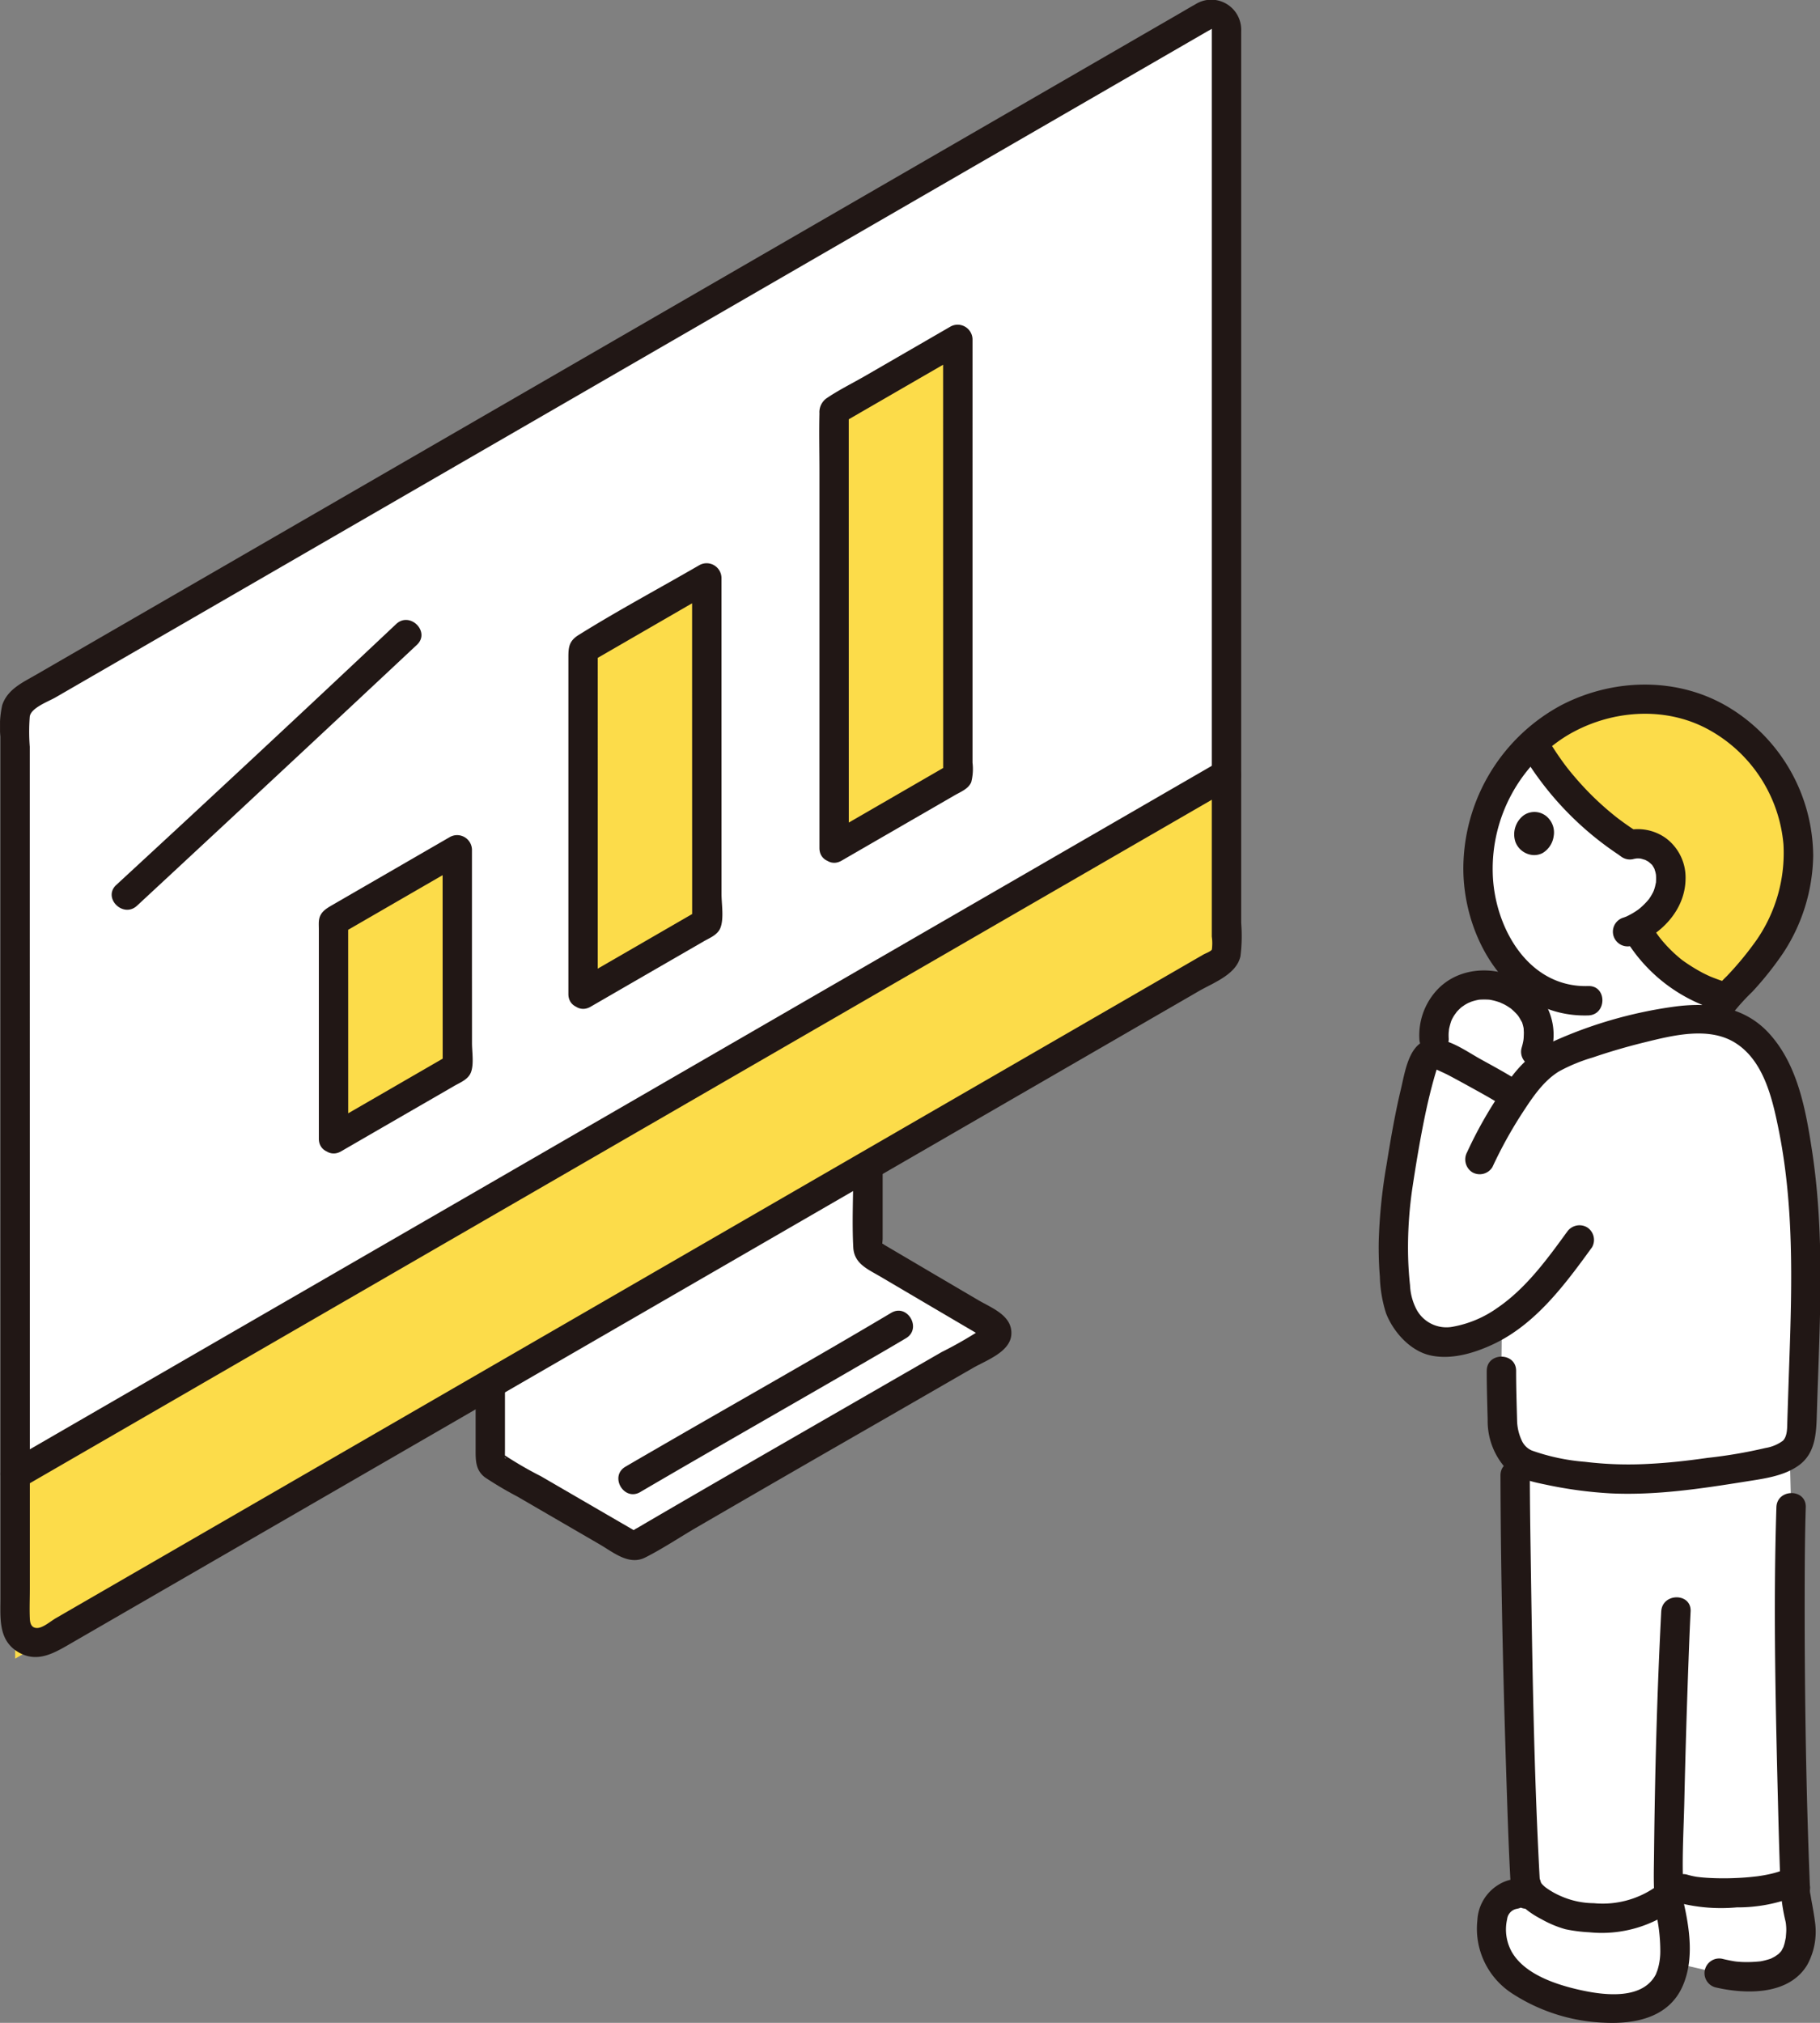 <svg width="100%" height="100%" viewBox="0 0 180 200" version="1.1" xmlns="http://www.w3.org/2000/svg" xml:space="preserve" fill-rule="evenodd" clip-rule="evenodd" stroke-linejoin="round" stroke-miterlimit="2"><rect x="0" y="0" width="180" height="200" fill="#808080" stroke="none"/><g><g><g><g transform="matrix(.726 0 0 .726 .004 -.004)"><clipPath id="_clip1"><rect x="0" y="0" width="247.988" height="275.497"/></clipPath><g clip-path="url(#_clip1)" fill-rule="nonzero"><path d="M135.262 180.555c-3.15-1.837-9.337-5.478-16.487-9.691a1.092 1.092 0 01-.537-.936v-11.2l-51.45 29.744v10.263c.001.387.208.745.543.939 8.432 4.9 15.584 9.057 18.466 10.723.335.197.752.194 1.084-.007 6.012-3.6 33.831-19.57 48.38-27.968a1.08 1.08 0 00.001-1.867z" fill="#fff"/><path d="M167.073 3.921c0 28.635 0 84.982.007 125.428a1.976 1.976 0 01-.992 1.72C124.505 155.1 46.751 200.059 6.531 223.307c-.454.263-.97.402-1.495.402a2.994 2.994 0 01-2.98-2.98v-.004c0-32.761-.006-86.636-.012-123.149 0-1.062.57-2.047 1.491-2.576C40.21 73.8 145.006 13.22 164.077 2.2c.303-.174.647-.266.996-.266a2.01 2.01 0 012 1.987zM244.56 257.081l-1-.54c-3.164 1.524-13.136 1.711-15.025.345-3.606 4.147-8.8 4.747-13.478 4.119a7.93 7.93 0 01-1.879-.376 13.118 13.118 0 01-4.53-2.641c-.013-.013-.031-.02-.043-.034l-.575.053c-.771-.463-3.122.014-4.086 1.464-.964 1.45-.929 4.243-.385 5.9 1.186 3.6 4.657 5.432 8.227 6.719a21.533 21.533 0 0011.544 1.028 6.03 6.03 0 003.849-2.99 7.915 7.915 0 00.879-2.816l6.141 1.412a15.53 15.53 0 003.832.492c.612-.004 1.224-.04 1.833-.106a6.085 6.085 0 004.575-2.479 7.895 7.895 0 00.9-3.765c.034-1.317-.821-4.473-.779-5.785zM227.464 120.941a6.617 6.617 0 01-.925 2.241 9.684 9.684 0 01-3.662 3.211 19.477 19.477 0 0012.395 9.485 10.306 10.306 0 00-2.282 3.006 23.612 23.612 0 00-6.659.514c-5.508 1.071-13.1 3.571-15.086 4.861a14.476 14.476 0 00-3.306 3.092l1.272-4.1a7.61 7.61 0 00.03-4.626 7.003 7.003 0 00-3.132-3.459l.526-2.838c-.011-.009-.021-.02-.031-.03a18.532 18.532 0 01-4.838-9.539 23.553 23.553 0 014.12-18.329 22.801 22.801 0 012.948-3.269 40.118 40.118 0 0013.236 13.89 4.493 4.493 0 015 2.206 5.606 5.606 0 01.394 3.684z" fill="#fff"/><path d="M204.012 134.339a7.449 7.449 0 00-3.383-.05c-3.312.729-5.589 3.845-5.277 7.222l.136 1.992c.299.015.592.083.867.2 2.082.983 7.969 4.259 9.51 5.261l.6.375a19.495 19.495 0 014.128-4.617l-1.384-1.471a7.61 7.61 0 00.03-4.626 7.454 7.454 0 00-5.227-4.286z" fill="#fff"/><path d="M235.7 200.089a430.29 430.29 0 003.477-.556c1.61-.263 4.326-.975 5.2-2.024 1.111-1.334 1.054-2.744 1.114-4.729.46-15.271 1.348-26.657-1.32-39.685-.835-4.078-2-8.318-4.918-11.285-2.918-2.967-6.632-3.636-12.923-2.412-5.508 1.071-13.1 3.571-15.086 4.861a18.02 18.02 0 00-4.786 5.088l-.594-.386c-1.541-1-7.428-4.278-9.51-5.261a2.895 2.895 0 00-1.405-.193c-.613.089-.918.778-1.1 1.37a112.947 112.947 0 00-3.26 15.626 52.975 52.975 0 00-.294 16.169 7.839 7.839 0 003.217 5.125c1.488 1.243 3.712 1.112 5.6.682a16.7 16.7 0 005.48-2.381l-.068 6.594c-.007 3.107.129 6.669.129 6.669-.068 1.676.812 4.5 2.185 5.444 1.222.843 2.852 1.222 6.519 1.889 7.496 1.362 14.221.661 22.343-.605z" fill="#fff"/><path d="M221.966 201.435a46.597 46.597 0 01-8.606-.741c-4.127-.75-5.673-1.137-6.963-2.229-.075 9.009.638 44.383 1.336 57.241l.214 1.067c.308 1.541 2.7 2.852 5.225 3.855a7.93 7.93 0 001.879.376c4.674.628 9.872.028 13.478-4.119 2.311 1.671 16.718 1.019 15.963-1.56-.465-12.777-.875-38.592-.5-50.05 0 0-.1-3.931-.188-7.27a13.632 13.632 0 01-4.623 1.528 110.605 110.605 0 01-17.215 1.902z" fill="#fff"/><path d="M8.881 221.948l-6.825 3.945v-25.045c38.952-22.515 122.119-70.6 165.019-95.393v25.04c-40.538 23.433-117.026 67.658-158.194 91.453zM113.621 115.5l16.857-9.746c0-12.086-.006-30.055-.009-59.541l-16.854 9.747.006 59.54zM79.428 135.388l16.858-9.746c0-12.086-.007-17.459-.009-46.945l-16.855 9.747.006 46.944zM45.437 155.083l16.857-9.746c0-12.086-.006-.127-.009-29.613l-16.854 9.746c0 1.23.004 10.623.006 29.613zM219.48 95.7a22.748 22.748 0 00-10.653 5.462 40.236 40.236 0 0013.243 13.884 4.493 4.493 0 015 2.206 6.143 6.143 0 01-.528 5.928 9.684 9.684 0 01-3.662 3.211 19.477 19.477 0 0012.392 9.485c.095-.1.193-.2.295-.316 2.778-3.056 4.779-5.185 6.479-8.187a22.081 22.081 0 002.75-13.893c-1.384-9.628-9.571-17.685-19.287-18.235a22.856 22.856 0 00-6.029.455z" fill="#fcdc4a"/><path d="M165.073 3.921v123.628a6.5 6.5 0 01.009 1.784c-.184.272-.887.516-1.177.683l-2.873 1.661-6.045 3.494c-19.28 11.144-38.559 22.289-57.837 33.435l-61.18 35.373-25.581 14.787-2.822 1.634c-.685.4-1.712 1.3-2.5 1.316-.805.011-.98-.637-1.009-1.292-.059-1.347 0-2.71 0-4.058v-16.5c0-25.267-.003-50.533-.008-75.8V101.7a26.557 26.557 0 010-4.126c.2-1.192 2.533-2.027 3.512-2.593 6.225-3.6 12.449-7.198 18.673-10.793a232912.58 232912.58 0 0149.078-28.372l50.565-29.231 35.307-20.411 2.424-1.4.991-.574a3.73 3.73 0 00.49-.283c.018-.014-.015-.023-.013 0 .2 2.55 4.2 2.571 4 0a4.086 4.086 0 00-4.065-3.954c-.774 0-1.532.221-2.185.637-.752.415-1.488.86-2.232 1.29l-6.144 3.552-17.7 10.232L87.754 44 35.488 74.217l-21.8 12.6-8.807 5.092C3.052 92.966 1.034 93.863.3 96.02a13.604 13.604 0 00-.252 4.292v4.572c0 25.822.003 51.644.008 77.467v35.281c0 2.707-.317 5.7 2.359 7.33s5.053.113 7.4-1.244L22 216.675l59.693-34.508a770370.61 770370.61 0 0162.179-35.946l13.141-7.6 6.288-3.635c1.991-1.151 5.136-2.264 5.677-4.759a21.91 21.91 0 00.1-4.5V3.921c-.005-2.574-4.005-2.578-4.005 0z" fill="#211715"/><path d="M3.068 202.575l27.2-15.725 33.53-19.384a428034.18 428034.18 0 0036.262-20.963l34.9-20.175 29.94-17.305 3.192-1.845c2.228-1.287.216-4.745-2.019-3.454l-29.059 16.8-34.487 19.937-36.318 21-34.053 19.678-28.194 16.3-2.913 1.684c-2.228 1.288-.216 4.746 2.019 3.454v-.002zM114.63 117.222l8.975-5.189 4.158-2.4 2.28-1.318c.82-.474 1.873-.866 2.263-1.792.222-.868.28-1.77.172-2.66V46.212a2.029 2.029 0 00-2.019-1.987c-.347 0-.688.09-.99.26l-11.526 6.665c-1.76 1.018-3.646 1.94-5.329 3.082a2.328 2.328 0 00-.99 2.084c-.065 2.662 0 5.333 0 8v51.187c0 2.574 4 2.578 4 0l-.006-53.8v-5.748l-.991 1.726 16.854-9.746-3.009-1.727c0 16.878.003 33.756.008 50.635v8.906l.991-1.727-16.858 9.746c-2.23 1.288-.213 4.746 2.017 3.454zM80.438 137.115l8.975-5.189 4.157-2.4 2.281-1.318c.82-.474 1.873-.866 2.263-1.792.528-1.253.172-3.292.171-4.655v-4c0-6.488-.002-12.976-.005-19.464v-19.6a2.029 2.029 0 00-2.02-1.986c-.347 0-.688.089-.99.259-5.479 3.169-11.1 6.171-16.471 9.525-1.291.807-1.374 1.676-1.374 2.984v45.909c0 2.574 4 2.578 4 0V88.444l-.99 1.726 16.854-9.746-3.012-1.724c0 13.2.002 26.4.007 39.6v7.341l.991-1.727-16.858 9.746c-2.226 1.289-.217 4.747 2.021 3.455zM46.446 156.81l8.975-5.189 4.158-2.4 2.28-1.319c.82-.474 1.873-.866 2.263-1.792.465-1.1.172-2.833.172-4.041v-2.146c0-2.616-.002-5.232-.005-7.847v-16.349a2.028 2.028 0 00-2.018-1.989c-.349 0-.692.09-.995.262l-12.938 7.481-2.955 1.709c-1 .578-1.878 1.063-1.952 2.336-.021.347 0 .7 0 1.048v28.512c0 2.574 4 2.579 4 0 0-9.871-.002-19.742-.006-29.613l-.985 1.727 16.86-9.749-3.01-1.727c0 8.142.003 16.284.008 24.425v5.188l.991-1.727-16.858 9.746c-2.231 1.289-.22 4.744 2.015 3.454zM64.788 188.741v8.433c0 1.525-.093 3.032 1.308 4.053a49.69 49.69 0 004.388 2.594l4.22 2.452a25129.5 25129.5 0 006.982 4.055c1.866 1.083 3.984 2.906 6.2 1.79 2.43-1.221 4.744-2.788 7.1-4.153a6029.61 6029.61 0 0124.921-14.386l12.618-7.269c1.793-1.034 5.079-2.172 5.241-4.55.177-2.595-2.659-3.611-4.532-4.709a4379.156 4379.156 0 01-8.5-5l-2.424-1.427-1.253-.738-.635-.375c-.301-.257-.363-.119-.187.414-.12-.117 0-1.012 0-1.155v-9.328c0-2.574-4-2.578-4 0 0 3.47-.183 6.988 0 10.452.117 2.207 1.958 2.948 3.641 3.939l5.872 3.457 4.9 2.882 2.1 1.233c.295.172.588.378.9.524.961.458-.224-.246.116-.7l.718-.717a54.811 54.811 0 01-6.212 3.628c-2.366 1.364-4.733 2.727-7.1 4.089l-14.761 8.5a7114.848 7114.848 0 00-13 7.517c-1.618.939-3.234 1.88-4.849 2.823-.571.333-1.141.669-1.712 1.006-.201.1-.394.215-.578.343a2.624 2.624 0 00-.306.182c.719.098.897.06.532-.113l-.337-.195a4386.405 4386.405 0 01-7.336-4.258l-5.13-2.98a50.696 50.696 0 01-5.581-3.287l.717.717c.066.086-.023.375-.044-.131-.013-.333 0-.669 0-1v-8.617c0-2.574-4-2.578-4 0l.003.005zM18.66 123.352A10752.154 10752.154 0 0056.792 87.82c1.878-1.769-.955-4.593-2.829-2.828a4831.01 4831.01 0 01-38.132 35.532c-1.891 1.754.942 4.578 2.829 2.828z" fill="#211715"/><path d="M87.216 203.2c10.029-5.87 20.134-11.611 30.187-17.438 2.008-1.164 4.018-2.324 6.012-3.511 2.21-1.315.2-4.774-2.019-3.453-9.924 5.905-19.991 11.576-29.992 17.351-2.071 1.2-4.143 2.389-6.207 3.6-2.22 1.3-.209 4.759 2.019 3.454v-.003zM211.644 113.9a3.18 3.18 0 01-1.493 2.272 2.48 2.48 0 01-1.841.188 2.768 2.768 0 01-1.864-1.672 3.246 3.246 0 011.115-3.646 2.574 2.574 0 013.457.488c.554.655.784 1.527.626 2.37zM204.4 200.941c.045 14.884.418 29.777.919 44.652.114 3.414.238 6.828.423 10.239.14 2.56 4.141 2.576 4 0-.808-14.858-1.011-29.767-1.235-44.642-.052-3.416-.1-6.832-.107-10.249-.008-2.573-4.008-2.578-4 0zM241.989 205.275c-.443 13.93-.095 27.915.257 41.844.084 3.321.179 6.642.314 9.962.1 2.565 4.1 2.578 4 0-.566-13.933-.753-27.9-.713-41.843.01-3.321.037-6.643.142-9.963.082-2.575-3.918-2.572-4 0zM226.3 219.465c-.566 11-.866 22.041-.98 33.056-.02 1.9-.087 3.82.055 5.716.191 2.551 4.193 2.572 4 0-.32-4.267-.026-8.636.071-12.906.141-6.229.327-12.456.556-18.682.087-2.4.175-4.79.3-7.184.132-2.572-3.868-2.565-4 0h-.002z" fill="#211715"/><path d="M206.018 257.3c.5 1.954 2.32 3.219 4.016 4.1a14.642 14.642 0 003.217 1.34 21.15 21.15 0 003.269.417c4.276.43 8.559-.798 11.957-3.429a2.022 2.022 0 000-2.828 2.058 2.058 0 00-2.829 0 12.568 12.568 0 01-8.534 2.293 11.265 11.265 0 01-4.477-.959 10.692 10.692 0 01-2.133-1.222 5.65 5.65 0 01-.552-.542c.085.1.062.053-.069-.14.061.165.059.135-.008-.089-.641-2.491-4.5-1.435-3.857 1.063v-.004z" fill="#211715"/><path d="M228.766 259.164a23.46 23.46 0 007.817.6 21.23 21.23 0 007.985-1.493 2.025 2.025 0 00.717-2.736 2.055 2.055 0 00-2.736-.718c-.36.168.468-.157.065-.025-.1.032-.192.071-.289.1-.233.079-.471.148-.709.211-.553.145-1.116.254-1.68.346l-.42.064c-.24.037.319-.035-.076.011-.33.038-.659.076-.99.107a33.64 33.64 0 01-2.055.137 36.503 36.503 0 01-3.914-.036 28.035 28.035 0 01-.816-.068c-.154-.015-.308-.037-.462-.051.541.049.054.007-.047-.009a9.526 9.526 0 01-1.326-.3 1.99 1.99 0 00-.532-.072 2.01 2.01 0 00-2.001 2.001c0 .897.604 1.69 1.469 1.929v.002z" fill="#211715"/><path d="M209.033 256.279a5.368 5.368 0 00-4.916.409 6.012 6.012 0 00-2.862 4.808 10.507 10.507 0 004.786 10.024 24.75 24.75 0 0012.462 3.948c4.222.213 8.782-.681 10.685-4.921 1.634-3.642.976-7.937.112-11.685-.579-2.508-4.436-1.446-3.858 1.063.486 1.905.731 3.862.73 5.828a8.742 8.742 0 01-.175 1.752 9.778 9.778 0 01-.21.808c-.026.082-.315.786-.122.372-1.716 3.7-6.969 3.084-10.281 2.359-3.249-.711-7.567-2.081-9.389-5.122a6.268 6.268 0 01-.69-4.541 1.63 1.63 0 01.959-1.311c.268-.125.588-.128.85-.247.126-.058.271.087-.1-.09 2.31 1.108 4.342-2.34 2.019-3.454zM242.56 257.081c.08 1.506.295 3.002.643 4.47.05.199.084.402.1.607 0-.526-.016-.118 0 .021.029.284.039.57.027.856-.01.243-.033.483-.051.725-.035.469.058-.207-.03.22-.052.251-.1.5-.165.749-.021.074-.209.637-.144.474.065-.163-.195.349-.228.415-.133.189-.133.198 0 .027a4.862 4.862 0 01-.622.625c.314-.264-.171.1-.248.149-.18.109-.366.2-.555.3-.211.1-.219.1-.023.01a6.037 6.037 0 01-.257.091 9.846 9.846 0 01-1.233.3 4.19 4.19 0 00.087-.012 22.206 22.206 0 01-1.199.091c-.465.02-.93.021-1.394 0-.225-.011-.448-.034-.672-.05-.241-.029-.256-.029-.046 0l-.291-.044a22.823 22.823 0 01-1.532-.31 1.99 1.99 0 00-.532-.072c-1.097 0-2 .903-2 2 0 .898.604 1.691 1.469 1.929 4.141.969 10.055 1.109 12.545-3.09a9.426 9.426 0 001.042-5.789c-.125-.973-.3-1.935-.477-2.9-.037-.211-.074-.422-.109-.634a18.547 18.547 0 01-.048-.3c-.033-.23-.03-.2.011.1a2.744 2.744 0 01-.065-.951c0-1.097-.903-2-2-2s-2 .903-2 2l-.003-.007zM213.416 167.839c-2.708 3.73-5.582 7.653-9.436 10.281a15.083 15.083 0 01-6.12 2.575 4.622 4.622 0 01-5.03-2.627 7.877 7.877 0 01-.751-3.04 45.859 45.859 0 01-.271-4.524 55.675 55.675 0 01.636-9c.424-2.789.884-5.577 1.429-8.344.271-1.383.568-2.761.905-4.129.187-.76.387-1.516.6-2.269.085-.3.174-.6.263-.9.061-.167.111-.337.151-.51.072-.228-.095-.181-.5.14 0-.02 1.75.795 1.892.87 1 .526 1.993 1.067 2.982 1.614 1.579.874 3.174 1.741 4.694 2.716 2.173 1.4 4.181-2.066 2.019-3.454-1.655-1.062-3.4-2-5.117-2.949-1.746-.961-3.819-2.464-5.826-2.733-3.9-.522-4.445 4.045-5.122 6.87-.8 3.353-1.378 6.755-1.927 10.157a73.333 73.333 0 00-1.072 10.486c-.025 1.595.02 3.191.153 4.78.044 1.702.328 3.39.846 5.012 1 2.562 3.324 5.159 6.1 5.744 2.815.593 5.829-.3 8.374-1.476 5.855-2.7 9.907-8.195 13.588-13.267a2.026 2.026 0 00-.718-2.736 2.053 2.053 0 00-2.736.717l-.006-.004z" fill="#211715"/><path d="M211.14 143.78c1.504-4.171-.511-8.854-4.575-10.629-3.685-1.72-8.337-1.265-11.071 1.972a9.09 9.09 0 00-2.142 6.388 2.054 2.054 0 002 2 2.028 2.028 0 002-2 8.344 8.344 0 01-.014-.775c0-.084.094-.836.021-.407.079-.422.188-.837.324-1.244.084-.218.084-.226 0-.025a6.305 6.305 0 01.425-.79c.044-.071.479-.63.211-.318.156-.182.315-.358.487-.524.13-.125.263-.244.4-.358-.314.257.269-.171.335-.212.211-.128.428-.242.65-.349-.347.168.185-.069.221-.081a7.136 7.136 0 011.107-.283c-.225.026-.218.026.021 0 .433-.026.867-.026 1.3 0 .24.025.248.025.026 0a7.677 7.677 0 01.916.203c.241.068.478.149.713.237-.364-.136.309.15.377.186.166.086.329.179.489.277.06.037.664.455.359.222.334.275.647.572.939.891.148.18.159.188.036.025.073.1.143.2.211.3.136.207.246.424.37.637.2.349-.033-.235.1.219.087.266.153.538.2.814-.036-.279.008.375.009.451 0 .261-.013.518-.026.778-.028.253-.03.294-.005.123a8.826 8.826 0 01-.275 1.206 1.99 1.99 0 00-.072.532 2.01 2.01 0 002.001 2.001c.897 0 1.689-.604 1.928-1.469l.004.002z" fill="#211715"/><path d="M202.527 186.692c0 2.217.071 4.431.128 6.647a9.625 9.625 0 002.457 6.619c1.419 1.374 3.549 1.841 5.415 2.225a57.523 57.523 0 008.891 1.2c6.161.289 12.305-.638 18.371-1.609 2.432-.389 5.185-.717 7.243-2.2 2.384-1.717 2.393-4.625 2.474-7.279.363-11.885 1.144-23.811-.67-35.622-.851-5.545-1.952-11.715-5.891-15.985-3.43-3.718-8.233-4.238-13-3.574a59.81 59.81 0 00-16.5 4.786 16.761 16.761 0 00-6.266 5.811 57.089 57.089 0 00-5.326 9.209 2.068 2.068 0 00.717 2.737 2.026 2.026 0 002.737-.718 59.168 59.168 0 014.1-7.411c1.341-2.053 2.843-4.326 4.986-5.623a23.163 23.163 0 014.572-1.883 83.738 83.738 0 017.013-2.052c3.79-.932 8.665-2.184 12.269-.027 4 2.395 5.191 7.665 6.046 11.892 2.065 10.22 1.831 20.644 1.474 31.009-.101 2.918-.198 5.836-.291 8.754-.026.818.029 1.976-.6 2.615a5.438 5.438 0 01-2.356.984 65.44 65.44 0 01-7.926 1.352c-2.66.382-5.336.684-8.021.816a49.032 49.032 0 01-8.676-.283 28.077 28.077 0 01-7.245-1.543 2.702 2.702 0 01-1.374-1.4 6.806 6.806 0 01-.618-2.776c-.058-2.224-.13-4.445-.129-6.669 0-2.574-4-2.579-4 0l-.004-.002z" fill="#211715"/><path d="M234.958 139.46a29.12 29.12 0 013.745-4.385 44.254 44.254 0 004.226-5.309c2.588-3.934 4-8.526 4.071-13.234A23.822 23.822 0 00235.77 96.5c-6.974-4.339-15.857-4.2-23.063-.472a25.303 25.303 0 00-13.34 21.2c-.477 9.916 5.863 21.4 16.988 21.064 2.568-.078 2.579-4.079 0-4-8.238.25-12.845-8.116-13.009-15.42a21.322 21.322 0 0110.079-18.666c5.778-3.484 13.279-4.136 19.291-.859A19.784 19.784 0 01242.951 115a20.842 20.842 0 01-3.585 12.908 43.168 43.168 0 01-4.1 5 28.58 28.58 0 00-3.767 4.526c-1.309 2.223 2.147 4.238 3.454 2.019l.005.007z" fill="#211715"/><path d="M207.843 103.417a42.943 42.943 0 0012.826 13.105 2.023 2.023 0 002.736-.718 2.054 2.054 0 00-.717-2.736 43.698 43.698 0 01-2.184-1.536s-.058-.041-.164-.124a40.142 40.142 0 01-3.975-3.561 43.46 43.46 0 01-2.781-3.159l-.127-.161c.082.107.081.107 0 0-.1-.136-.206-.273-.308-.41a33.564 33.564 0 01-.6-.832 38.59 38.59 0 01-1.247-1.884 2.002 2.002 0 00-1.727-.991c-1.097 0-2 .903-2 2.001a2 2 0 00.273 1.009l-.005-.003z" fill="#211715"/><path d="M222.551 116.982c.1-.025.587-.081.095-.045.16-.012.317-.025.477-.025.16 0 .319.012.478.028-.27-.028-.209-.029.02.026.155.037.306.1.461.135.219.05-.284-.165.039.014.141.078.284.149.42.234.1.065.4.361.112.066.111.112.234.224.349.332.289.274-.136-.274.089.1.071.116.145.228.21.348.042.076.081.153.117.232-.073-.178-.085-.2-.036-.065.034.144.093.284.13.428.037.144.1.537.057.177.035.364.041.73.02 1.095-.015.43.081-.256-.024.2-.034.151-.063.3-.1.453-.047.18-.1.357-.163.533-.046.131-.165.38-.042.123-.161.33-.344.65-.549.955-.316.483.24-.257-.136.187a9.687 9.687 0 01-1.13 1.142c-.087.075-.337.272-.116.105a10.066 10.066 0 01-1.945 1.138c.32-.135-.111.031-.2.063a2.005 2.005 0 00-1.469 1.929c0 1.097.903 2 2 2 .18 0 .359-.024.532-.072 3.905-1.377 7.316-4.781 7.367-9.125a6.678 6.678 0 00-2.651-5.519 6.548 6.548 0 00-5.465-1.048 2.005 2.005 0 00-1.469 1.929c0 1.097.903 2 2 2 .18 0 .359-.024.532-.072l-.01-.001z" fill="#211715"/><path d="M221.778 128.462a21.943 21.943 0 0011.785 9 2.026 2.026 0 002.461-1.4 2.055 2.055 0 00-1.4-2.46c-.517-.17-1.022-.366-1.531-.56.449.171-.055-.025-.117-.053l-.293-.133c-.244-.113-.485-.23-.723-.353a23.902 23.902 0 01-2.779-1.729c-.244-.171.363.294-.038-.028-.1-.083-.208-.167-.31-.251a18.961 18.961 0 01-1.754-1.654 21.73 21.73 0 01-.541-.606c-.089-.1-.176-.208-.262-.314-.033-.039-.317-.4-.15-.183.167.217-.113-.151-.143-.192a19 19 0 01-.754-1.103 2.002 2.002 0 00-1.727-.991c-1.097 0-2 .903-2 2a2 2 0 00.273 1.01h.003z" fill="#211715"/></g></g></g></g></g></svg>